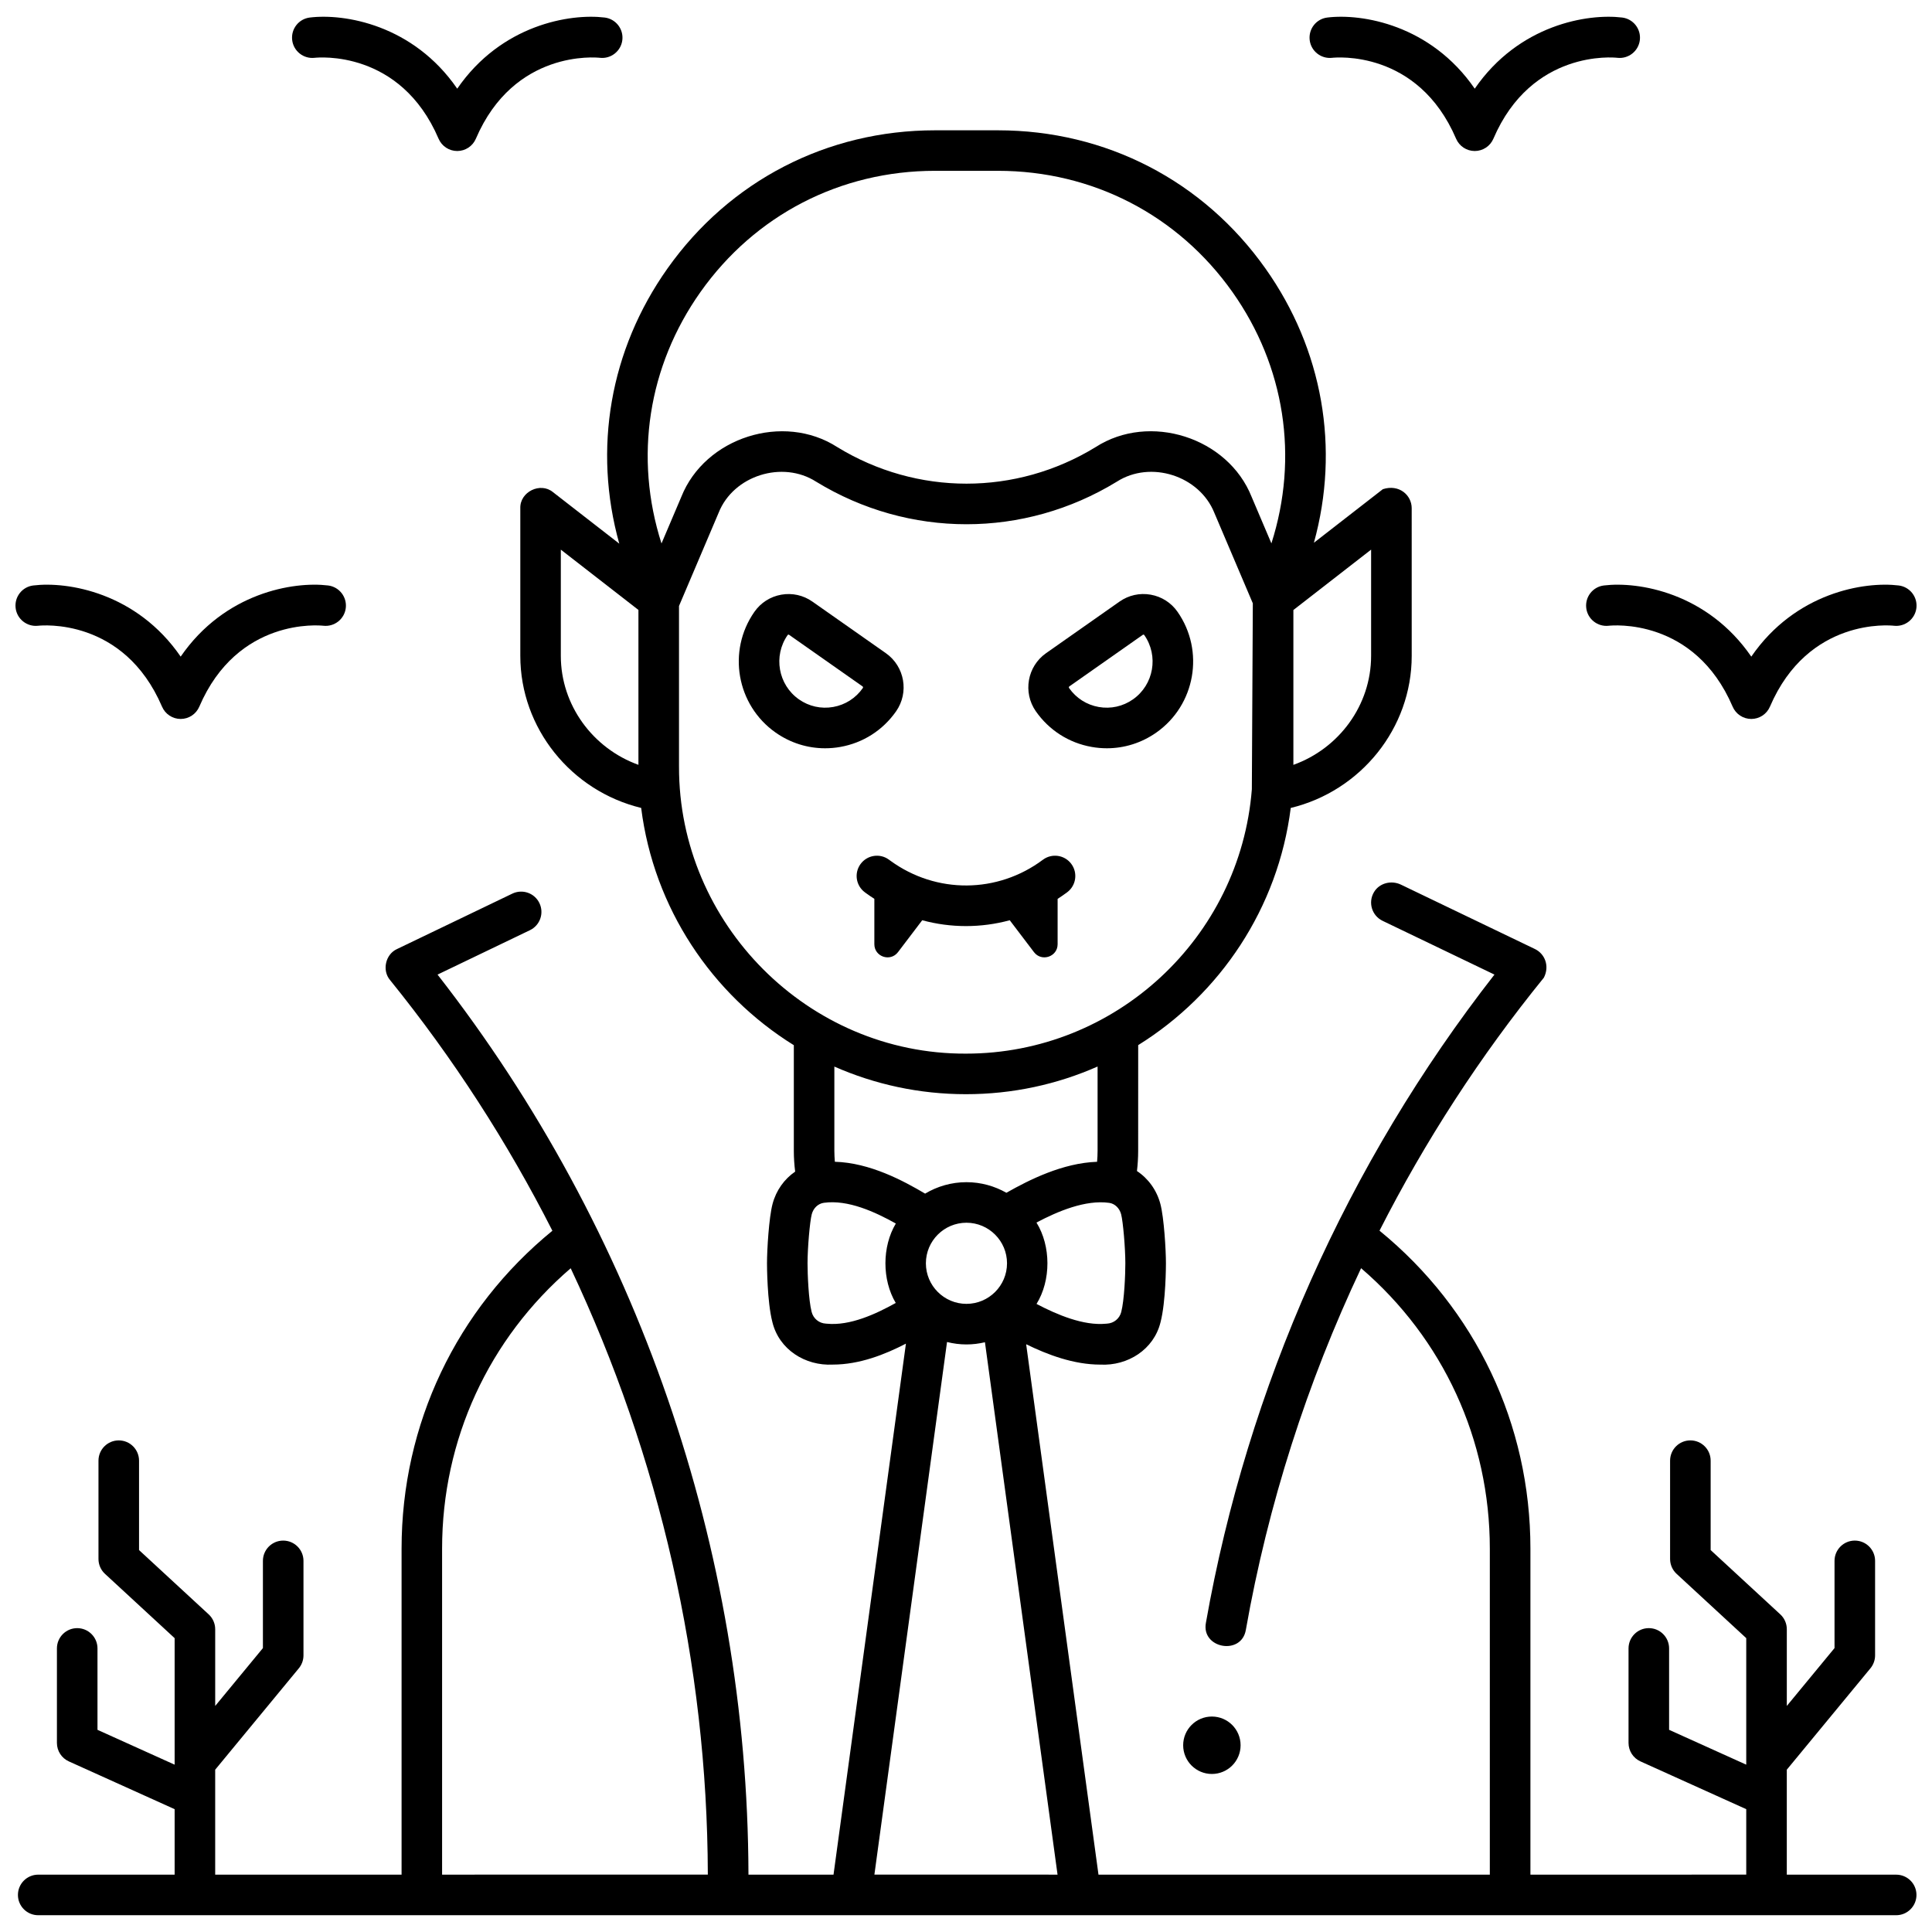 <?xml version="1.0" encoding="UTF-8"?>
<!-- Uploaded to: SVG Repo, www.svgrepo.com, Generator: SVG Repo Mixer Tools -->
<svg width="800px" height="800px" version="1.1" viewBox="144 144 512 512" xmlns="http://www.w3.org/2000/svg">
 <defs>
  <clipPath id="e">
   <path d="m148.09 298h87.906v37h-87.906z"/>
  </clipPath>
  <clipPath id="d">
   <path d="m221 148.09h88v36.906h-88z"/>
  </clipPath>
  <clipPath id="c">
   <path d="m564 298h87.902v37h-87.902z"/>
  </clipPath>
  <clipPath id="b">
   <path d="m491 148.09h88v36.906h-88z"/>
  </clipPath>
  <clipPath id="a">
   <path d="m148.09 178h503.81v473.9h-503.81z"/>
  </clipPath>
 </defs>
 <g clip-path="url(#e)">
  <path d="m191.88 334.53c-2.148 0-4.094-1.281-4.941-3.258-10.145-23.676-31.934-21.543-32.855-21.441-2.938 0.328-5.606-1.781-5.945-4.719-0.34-2.938 1.738-5.598 4.676-5.957 9.109-1.109 27.371 1.863 39.066 18.855 11.695-16.992 29.949-19.965 39.066-18.855 2.945 0.359 5.047 3.039 4.688 5.984-0.359 2.938-3.031 5.027-5.961 4.688-0.945-0.102-22.711-2.219-32.855 21.441-0.848 1.98-2.789 3.262-4.938 3.262z"/>
 </g>
 <g clip-path="url(#d)">
  <path d="m265.17 184.02c-2.148 0-4.094-1.281-4.941-3.258-10.148-23.676-31.934-21.543-32.855-21.441-2.938 0.332-5.606-1.781-5.945-4.719-0.34-2.938 1.738-5.598 4.676-5.957 9.113-1.113 27.371 1.863 39.066 18.855 11.695-16.992 29.949-19.965 39.066-18.855 2.945 0.359 5.047 3.039 4.688 5.984-0.359 2.938-3.035 5.031-5.961 4.688-0.996-0.109-22.723-2.191-32.852 21.441-0.848 1.98-2.793 3.262-4.941 3.262z"/>
 </g>
 <g clip-path="url(#c)">
  <path d="m608.11 334.53c-2.148 0-4.094-1.281-4.941-3.258-10.148-23.676-31.934-21.543-32.855-21.441-2.941 0.328-5.606-1.781-5.945-4.719-0.34-2.938 1.738-5.598 4.676-5.957 9.113-1.109 27.371 1.863 39.066 18.855 11.695-16.992 29.953-19.965 39.066-18.855 2.945 0.359 5.047 3.039 4.688 5.984s-3.043 5.039-5.984 4.688c-0.895-0.102-22.68-2.231-32.828 21.445-0.848 1.977-2.789 3.258-4.941 3.258z"/>
 </g>
 <g clip-path="url(#b)">
  <path d="m534.82 184.02c-2.148 0-4.094-1.281-4.941-3.258-10.145-23.676-31.934-21.543-32.855-21.441-2.938 0.332-5.606-1.781-5.945-4.719-0.34-2.938 1.738-5.598 4.676-5.957 9.113-1.113 27.371 1.863 39.066 18.855 11.695-16.992 29.949-19.965 39.066-18.855 2.945 0.359 5.047 3.039 4.688 5.984-0.359 2.945-3.043 5.039-5.984 4.688-0.895-0.102-22.68-2.231-32.828 21.445-0.848 1.977-2.793 3.258-4.941 3.258z"/>
 </g>
 <path d="m362.65 342.3c-4.664 0-9.207-1.426-13.105-4.164-10.344-7.266-12.871-21.613-5.625-31.988 1.691-2.422 4.223-4.039 7.129-4.551 2.906-0.512 5.836 0.141 8.25 1.836l19.477 13.676c4.973 3.496 6.188 10.395 2.707 15.383-3.516 5.035-8.773 8.391-14.809 9.457-1.344 0.238-2.688 0.352-4.023 0.352zm-9.684-30.121c-0.016 0-0.035 0-0.051 0.004-0.113 0.02-0.164 0.09-0.184 0.117-3.859 5.527-2.516 13.168 2.988 17.035 2.66 1.867 5.883 2.586 9.078 2.023 3.203-0.562 5.996-2.348 7.863-5.023 0.098-0.137 0.062-0.336-0.07-0.43l-19.477-13.676c-0.02-0.016-0.066-0.051-0.148-0.051z"/>
 <path d="m437.33 342.3c-1.336 0-2.68-0.117-4.019-0.355-6.035-1.062-11.297-4.422-14.809-9.457-3.481-4.988-2.266-11.887 2.707-15.383l19.477-13.676c2.414-1.695 5.344-2.348 8.25-1.836 2.906 0.512 5.441 2.129 7.129 4.551 7.242 10.371 4.719 24.723-5.625 31.988-3.902 2.742-8.449 4.168-13.109 4.168zm-9.945-16.395c-0.137 0.094-0.168 0.293-0.07 0.43 1.867 2.676 4.66 4.457 7.863 5.023 3.191 0.562 6.422-0.156 9.078-2.023 5.508-3.867 6.848-11.508 2.992-17.035-0.02-0.027-0.07-0.098-0.184-0.117-0.113-0.016-0.176 0.027-0.203 0.047z"/>
 <path d="m472.77 606.51c0 4.203-3.406 7.609-7.609 7.609s-7.609-3.406-7.609-7.609 3.406-7.609 7.609-7.609 7.609 3.406 7.609 7.609"/>
 <g clip-path="url(#a)">
  <path d="m646.5 640.8h-28.98v-27.812l22.168-26.875c0.793-0.965 1.23-2.172 1.23-3.422v-25.043c0-2.969-2.406-5.375-5.375-5.375s-5.375 2.406-5.375 5.375v23.113l-12.645 15.332v-20.324c0-1.5-0.625-2.934-1.73-3.949l-18.453-17.035v-23.691c0-2.969-2.406-5.375-5.375-5.375s-5.375 2.406-5.375 5.375v26.047c0 1.5 0.625 2.934 1.73 3.949l18.453 17.035v33.531l-20.445-9.234v-21.574c0-2.969-2.406-5.375-5.375-5.375s-5.375 2.406-5.375 5.375v25.043c0 2.113 1.238 4.031 3.164 4.898l28.031 12.66v17.348l-57.195 0.004v-86.383c0-33.012-14.523-63.473-39.992-84.277 12.086-23.766 26.672-46.273 43.555-67.047 1.586-3.106 0.242-6.336-2.367-7.59l-35.508-17.062c-2.531-1.215-5.68-0.453-7.129 1.953-1.664 2.758-0.566 6.277 2.266 7.637l29.645 14.246c-39.027 50.008-65.422 109.25-76.465 171.76-1.309 6.836 9.445 8.777 10.586 1.871 5.867-33.207 16.191-65.461 30.535-95.824 21.758 18.699 34.117 45.438 34.117 74.34v86.383h-103.71l-19.168-140.57c5.66 2.777 12.641 5.398 19.633 5.398 7.285 0.379 14.203-3.984 15.977-11.23 1.418-5.441 1.434-15.188 1.434-15.602 0-3.551-0.508-12.09-1.473-15.746-0.977-3.691-3.238-6.762-6.207-8.719 0.207-1.77 0.32-3.543 0.32-5.316l0.008-28.055c21.727-13.504 37.082-36.332 40.426-62.852 18.543-4.473 32.059-21.102 32.059-40.297l-0.004-39.137c0-3.473-3.348-6.434-7.644-5.043l-18.27 14.195c6.914-25.02 2.375-51.184-12.828-72.66-16.48-23.289-42.32-36.641-70.902-36.641h-16.703c-28.578 0.004-54.422 13.359-70.898 36.648-15.246 21.543-19.766 47.809-12.754 72.895l-17.555-13.641c-3.34-2.773-8.812-0.09-8.672 4.246v39.137c0 19.18 13.5 35.801 32.027 40.289 3.344 26.539 18.715 49.379 40.457 62.879v28.031c0 1.824 0.129 3.656 0.355 5.473-2.875 1.969-5.043 4.969-5.992 8.562-0.969 3.66-1.473 12.195-1.473 15.746 0 0.41 0.016 10.16 1.43 15.586 1.777 7.277 8.715 11.629 16.012 11.246 7.086 0 13.875-2.703 19.375-5.551l-19.188 140.72h-22.543v-0.211c-0.25-86.129-29.461-170.48-82.395-238.31l24.484-11.766c2.676-1.285 3.801-4.496 2.516-7.176-1.285-2.676-4.496-3.801-7.176-2.516l-30.555 14.684c-3.07 1.379-4.031 5.664-1.852 8.227 16.699 20.641 31.09 42.941 43.02 66.43-25.457 20.809-39.969 51.262-39.969 84.262v86.383l-49.395-0.004v-27.812l22.168-26.875c0.793-0.965 1.23-2.172 1.23-3.422v-25.043c0-2.969-2.406-5.375-5.375-5.375s-5.375 2.406-5.375 5.375v23.113l-12.645 15.332v-20.324c0-1.5-0.625-2.934-1.73-3.949l-18.453-17.035v-23.691c0-2.969-2.406-5.375-5.375-5.375s-5.375 2.406-5.375 5.375v26.047c0 1.5 0.625 2.934 1.73 3.949l18.453 17.035v33.531l-20.445-9.234v-21.574c0-2.969-2.406-5.375-5.375-5.375s-5.375 2.406-5.375 5.375v25.043c0 2.113 1.238 4.031 3.164 4.898l28.031 12.66v17.348l-36.152 0.004c-2.969 0-5.375 2.406-5.375 5.375s2.406 5.375 5.375 5.375h492.38c2.969 0 5.375-2.406 5.375-5.375s-2.406-5.371-5.375-5.371zm-159.74-335.14 20.598-16.004v28.152c0 13.074-8.504 24.551-20.598 28.887zm-173.57 41.027c-12.078-4.348-20.566-15.816-20.566-28.875v-28.152l20.566 15.98zm-52.031 294.11v-86.383c0-28.887 12.344-55.613 34.082-74.312 23.555 49.938 36.18 104.84 36.34 160.51v0.18zm179.98-149.1c-0.449 1.75-1.969 2.988-3.777 3.078-0.086 0.004-0.168 0.012-0.254 0.02-5.977 0.586-12.98-2.387-18.414-5.238 3.856-6.254 3.848-15.324-0.02-21.57 5.672-3 12.996-6.086 19.277-5.219 1.488 0.207 2.731 1.395 3.16 3.023 0.512 1.934 1.117 8.98 1.117 13 0.004 2.844-0.262 9.738-1.09 12.906zm-111.5-270.32c14.438-20.402 37.078-32.105 62.125-32.109h16.703c25.043 0 47.691 11.699 62.129 32.102 13.918 19.668 17.637 43.828 10.34 66.633l-5.242-12.328c-6.277-15.781-27.062-22.398-41.34-13.191-21.113 12.922-47.352 12.922-68.469 0-14.27-9.203-35.062-2.582-41.336 13.199l-5.246 12.34c-7.301-22.805-3.586-46.973 10.336-66.645zm-5.695 125.81v-42.594l10.504-24.711c3.91-9.875 16.93-13.941 25.828-8.234 12.289 7.519 26.066 11.281 39.848 11.281 13.777 0 27.559-3.762 39.848-11.281 8.941-5.727 21.863-1.605 25.828 8.23l10.211 24.012s-0.258 49.27-0.258 49.27c-3.094 39.359-36.082 70.082-75.777 70.062-41.824 0.168-76.121-34.461-76.031-76.035zm57.438 142.11c-5.262 2.93-12.117 6.102-18.254 5.496-0.086-0.008-0.168-0.016-0.254-0.02-1.809-0.09-3.328-1.328-3.781-3.098-0.82-3.152-1.086-10.047-1.086-12.891 0-4.019 0.605-11.066 1.117-13 0.43-1.629 1.672-2.816 3.215-3.031 6.394-0.883 13.562 2.414 19.066 5.492-3.668 6.137-3.676 14.914-0.023 21.051zm-16.137-37.418c-0.078-0.957-0.133-1.918-0.133-2.875v-22.352c10.676 4.703 22.469 7.32 34.863 7.32 12.41 0 24.215-2.617 34.895-7.332v22.367c0 0.957-0.051 1.922-0.133 2.879-9.105 0.309-17.98 4.777-24.035 8.211-3.129-1.777-6.738-2.809-10.586-2.809-4.004 0-7.742 1.121-10.953 3.031-5.762-3.402-14.633-8.184-23.918-8.441zm45.625 26.906c0 5.93-4.824 10.75-10.75 10.75-5.93 0-10.75-4.824-10.75-10.75 0-5.93 4.824-10.75 10.75-10.75 5.926 0 10.75 4.824 10.75 10.75zm-35.145 162 19.246-141.14c1.648 0.414 3.371 0.645 5.144 0.645 1.688 0 3.328-0.211 4.906-0.582l19.238 141.09z"/>
 </g>
 <path d="m427.9 372.93c-1.777-2.379-5.148-2.863-7.523-1.086-12.016 8.984-28.242 9.098-40.379 0.281l-0.445-0.324c-2.402-1.746-5.762-1.211-7.508 1.191-1.746 2.402-1.211 5.762 1.191 7.508l0.445 0.324c0.668 0.484 1.348 0.941 2.031 1.383v12.02c0 3.336 4.25 4.758 6.269 2.098l6.418-8.449c7.598 2.062 15.598 2.062 23.195 0l6.418 8.449c2.019 2.66 6.269 1.234 6.269-2.098v-12.016c0.859-0.555 1.707-1.137 2.535-1.754 2.375-1.781 2.859-5.148 1.082-7.527z"/>
</svg>